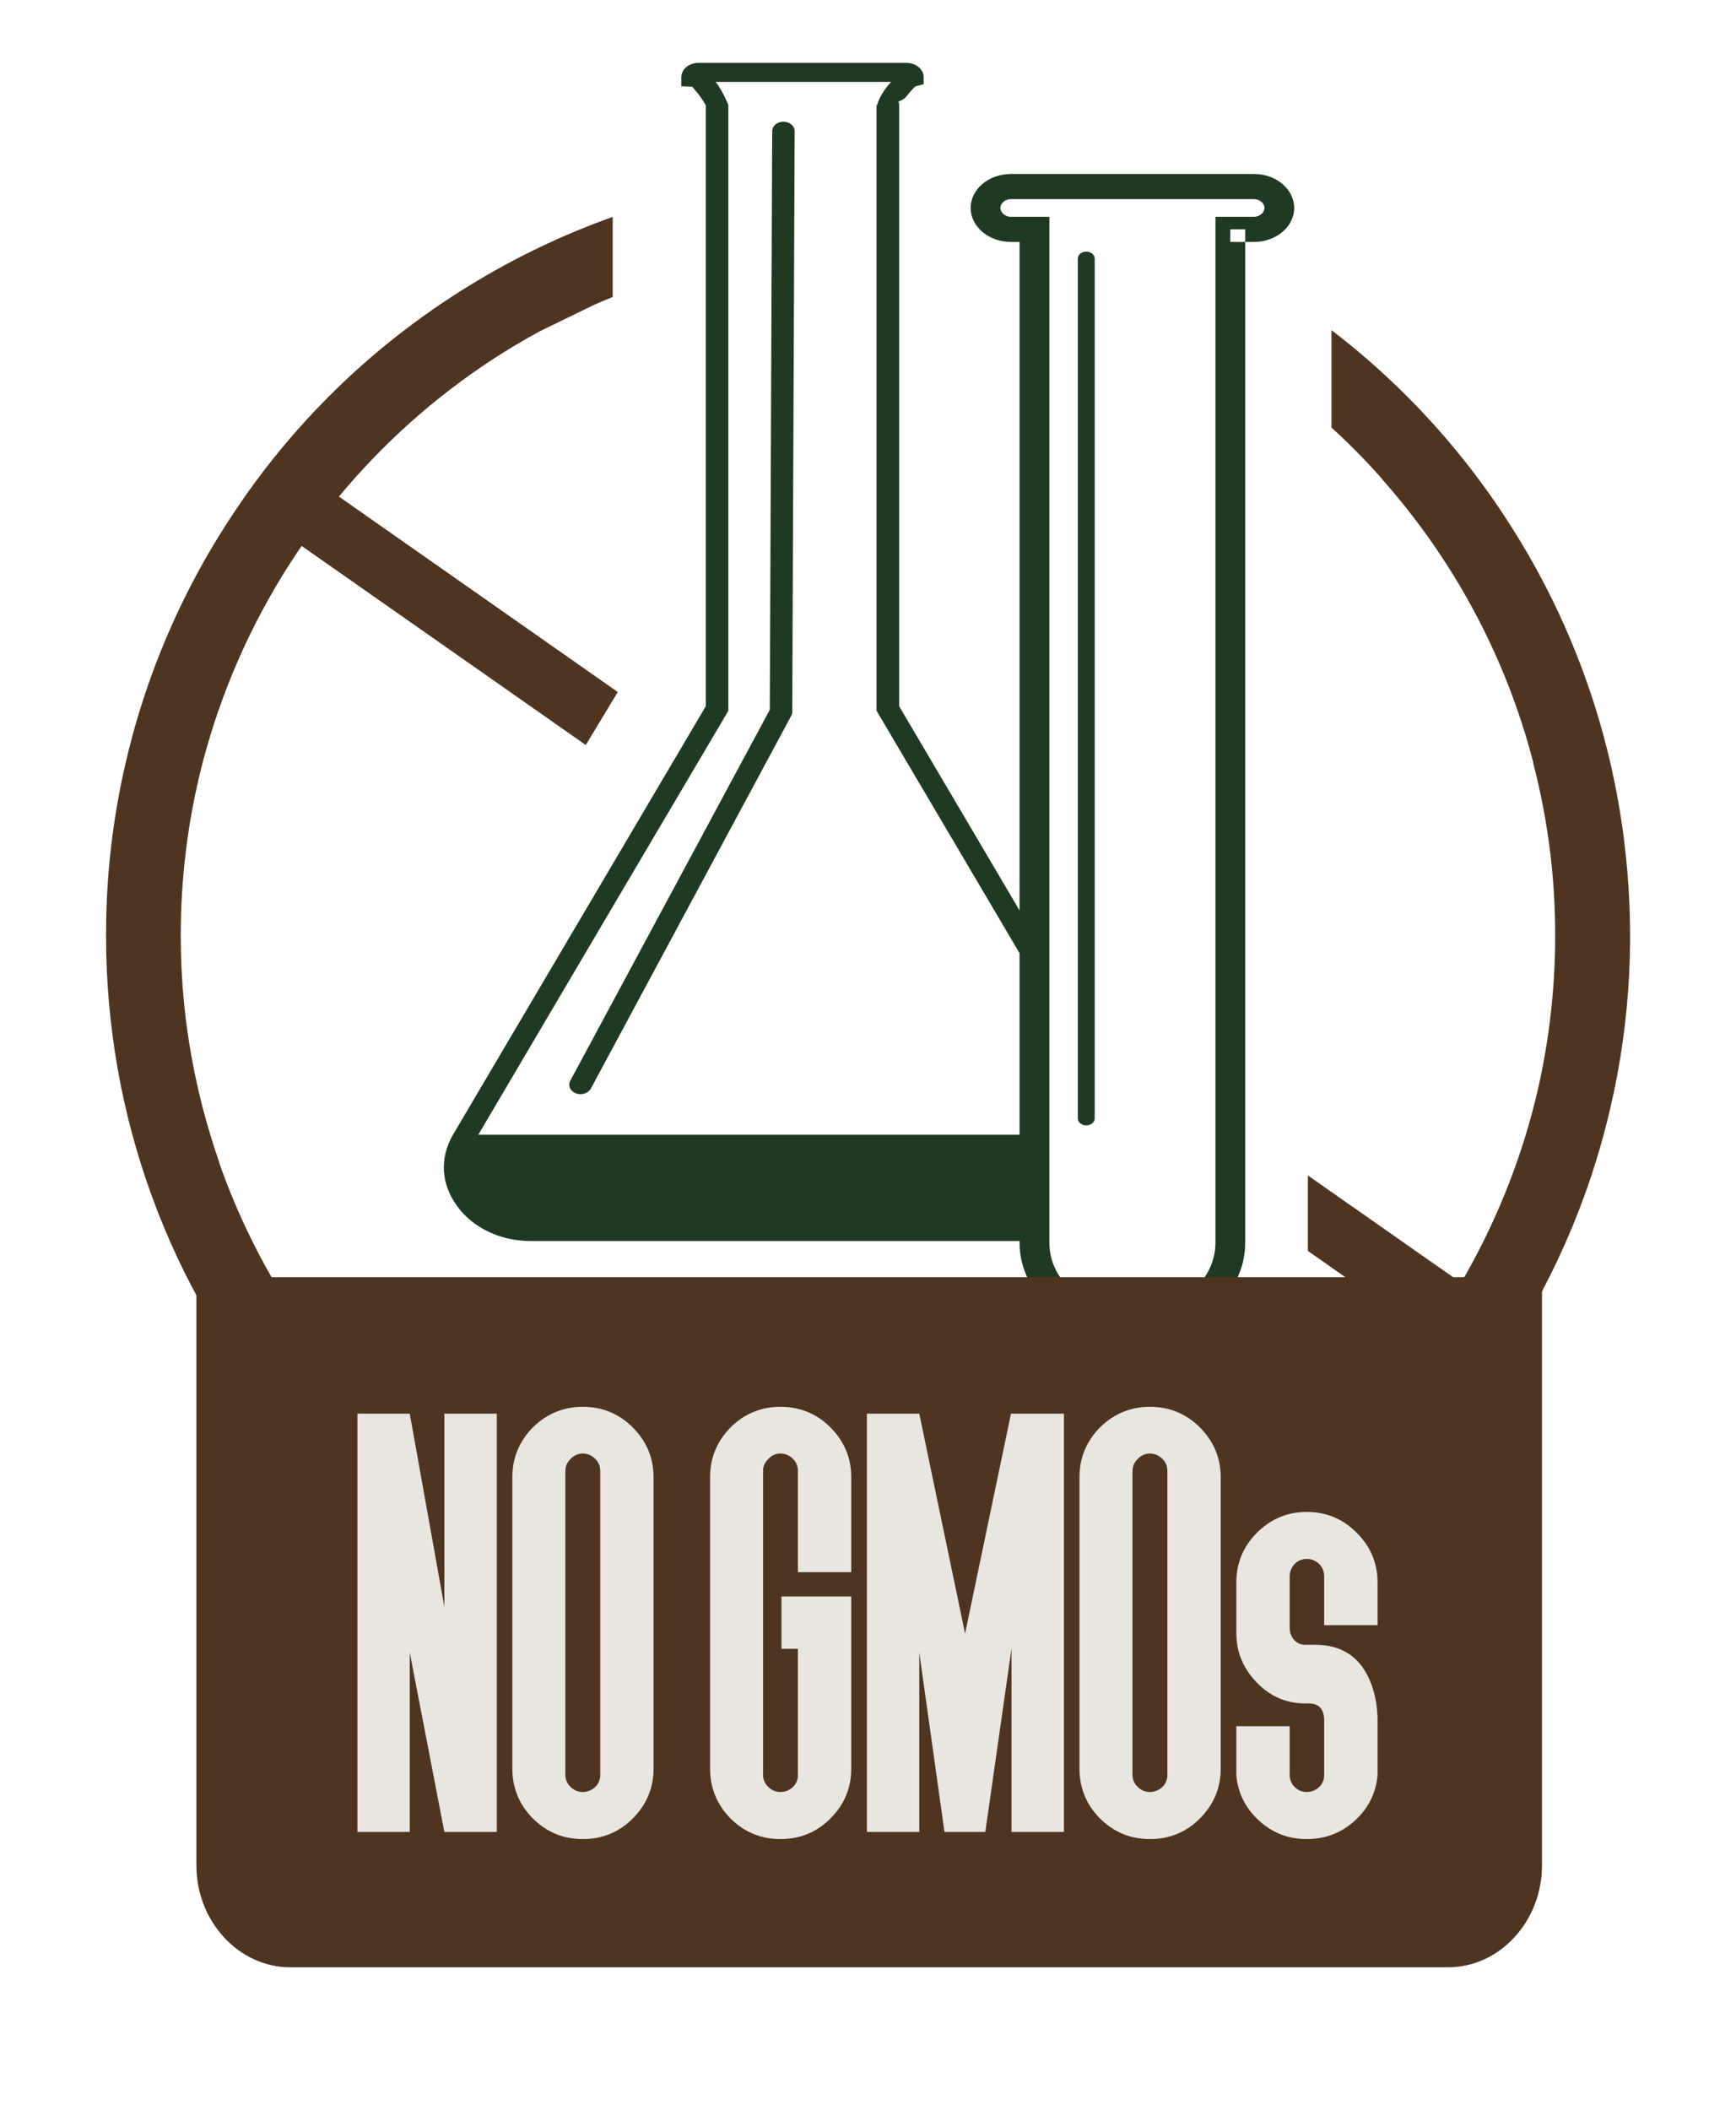 <?xml version="1.0" encoding="UTF-8"?>
<svg width="442px" height="537px" viewBox="0 0 442 537" version="1.1" xmlns="http://www.w3.org/2000/svg" xmlns:xlink="http://www.w3.org/1999/xlink">
    <!-- Generator: Sketch 42 (36781) - http://www.bohemiancoding.com/sketch -->
    <title>No GMOs</title>
    <desc>Created with Sketch.</desc>
    <defs></defs>
    <g id="Page-1" stroke="none" stroke-width="1" fill="none" fill-rule="evenodd">
        <g id="No-GMOs">
            <g transform="translate(27, 16)">
                <path d="M123.431,261.021 L174.449,166.152 C174.664,165.772 174.746,165.376 174.713,164.996 L175.324,17.391 C175.324,16.054 174.036,14.964 172.451,14.964 C170.882,14.964 169.61,16.054 169.61,17.391 L168.999,164.616 L118.195,259.022 C117.551,260.245 118.179,261.665 119.616,262.227 C121.069,262.772 122.77,262.227 123.431,261.021 L123.431,261.021 Z M232.586,299.817 L232.586,215.701 L230.026,211.34 L201.932,163.724 L201.932,10.389 L201.767,9.992 C201.618,9.629 202.807,9.711 203.699,8.621 C204.707,7.366 205.78,6.144 206.144,5.962 L208.175,5.417 L208.175,3.65 C208.175,2.643 207.68,1.734 206.887,1.074 C206.11,0.413 205.037,0 203.831,0 L150.798,0 C149.609,0 148.519,0.413 147.742,1.074 C146.95,1.734 146.471,2.643 146.471,3.65 L146.471,5.962 L149.229,6.061 C149.229,6.061 149.576,6.474 150.038,7.003 C151.475,8.638 152.565,10.521 152.697,10.769 L152.697,163.724 L88.384,272.681 C86.633,275.671 85.857,278.809 86.022,281.914 C86.203,285.035 87.326,288.107 89.391,290.932 C91.472,293.772 94.247,295.986 97.467,297.489 C100.705,299.025 104.371,299.817 108.318,299.817 L232.586,299.817 Z M247.417,49.846 L247.417,268.569 C247.417,269.56 248.375,270.386 249.564,270.386 C250.77,270.386 251.728,269.56 251.728,268.569 L251.728,49.846 C251.728,48.838 250.77,48.029 249.564,48.029 C248.375,48.029 247.417,48.838 247.417,49.846 L247.417,49.846 Z M232.586,272.764 L94.775,272.764 L129.723,213.504 L158.148,165.376 L158.445,164.864 L158.445,10.735 C158.428,10.636 157.074,7.284 155.224,4.839 L199.851,4.839 C199.554,5.186 199.256,5.533 198.976,5.88 C197.605,7.597 196.564,9.579 196.333,10.769 L196.168,10.769 L196.168,164.864 L196.482,165.376 L224.889,213.504 L232.586,226.568 L232.586,45.568 L230.389,45.568 C224.708,45.551 220.149,41.687 220.133,36.93 C220.149,32.14 224.708,28.276 230.389,28.276 L292.275,28.276 C297.924,28.276 302.499,32.14 302.515,36.93 C302.499,41.687 297.924,45.551 292.275,45.568 L286.247,45.568 L286.247,42.347 L282.465,42.347 L282.465,39.176 L292.275,39.176 C292.985,39.176 293.629,38.912 294.125,38.499 C294.637,38.07 294.934,37.525 294.934,36.93 C294.934,36.302 294.637,35.757 294.125,35.328 C293.629,34.915 292.985,34.684 292.275,34.667 L230.389,34.667 C229.646,34.684 229.002,34.915 228.523,35.328 C228.027,35.757 227.714,36.302 227.714,36.93 C227.714,37.525 228.027,38.07 228.523,38.499 C229.002,38.912 229.646,39.176 230.389,39.176 L240.183,39.176 L240.183,300.313 C240.183,305.202 242.545,309.628 246.393,312.882 C250.242,316.119 255.51,318.117 261.307,318.117 C267.121,318.117 272.39,316.119 276.238,312.882 C280.086,309.628 282.448,305.202 282.465,300.28 L282.465,42.347 L286.247,42.347 L286.247,45.568 L286.247,42.347 L290.045,42.347 L290.045,300.313 C290.029,313.641 277.13,324.509 261.307,324.509 C245.501,324.509 232.619,313.641 232.586,300.28 L232.586,272.764 L232.586,272.764 Z" id="Fill-15" fill="#1F3A22"></path>
                <path d="M23,309 L365.609,309 L365.609,458.651 C365.609,472.954 354.83,484.631 341.663,484.631 L46.932,484.631 C33.78,484.631 23,472.954 23,458.651 L23,309 Z" id="Fill-16" fill="#4F3520"></path>
                <path d="M130.289,160.1 L59.291,110.365 C70.447,96.928 83.571,85.187 98.221,75.585 C102.224,72.973 106.326,70.532 110.514,68.263 L124.674,61.38 C126.108,60.763 127.55,60.164 129,59.585 L129,39.199 C116.109,43.782 103.845,49.689 92.373,56.758 C69.401,70.853 49.141,89.873 33.354,113.247 C19.842,133.16 9.936,155.718 4.572,179.984 C1.764,192.617 0.272,205.366 0.04,218.048 C0.014,219.379 0,220.713 0,222.051 C0,268.744 16.504,311.583 44.091,344.922 L43.909,345.019 C60.402,365.17 81.234,382.316 105.926,394.897 C109.298,396.615 112.696,398.225 116.117,399.728 L116.098,399.755 C125.161,403.733 134.586,407.041 144.309,409.612 C168.808,416.128 193.892,417.628 218.223,414.544 C245.974,411.088 271.905,401.771 294.739,387.87 C317.992,373.775 338.506,354.656 354.469,331.101 C367.745,311.606 377.561,289.565 383.032,265.861 C388.278,243.311 389.332,220.359 386.529,198.037 C383.074,170.043 373.657,143.898 359.587,120.91 C347.351,100.832 331.361,82.809 312,68.012 L312,92.789 C316.591,96.978 320.927,101.385 324.999,105.986 C325,106.014 325,106.043 325.001,106.071 C343.031,126.417 356.391,150.986 363.405,178.117 C363.394,178.14 363.383,178.162 363.372,178.184 C365.428,186.107 366.933,194.178 367.866,202.337 C368.591,208.807 368.964,215.385 368.964,222.051 C368.964,236.624 367.18,250.783 363.819,264.321 C360.666,276.936 356.047,289.397 349.89,301.482 C348.336,304.531 346.705,307.515 345.001,310.433 L306,283.126 L306,302.331 L336.444,323.659 C324.548,340.313 309.804,354.793 292.922,366.388 C291.436,367.404 289.935,368.397 288.421,369.365 L258.547,313.184 C252.68,313.679 246.603,313.569 240.57,312.865 L274.785,377.252 C245.571,392.435 212.343,399.259 179.083,396.43 C179.064,396.414 179.045,396.399 179.026,396.384 C168.085,395.45 157.434,393.52 147.165,390.675 C141.439,389.079 135.751,387.178 130.122,384.964 C127.11,385.639 123.911,385.782 120.678,385.289 C111.881,383.913 104.879,378.155 101.509,370.584 C91.145,364.138 81.659,356.759 73.112,348.602 L73.111,348.534 C53.382,329.675 38.051,306.239 28.827,279.932 L28.862,279.865 C24.21,266.577 21.154,252.735 19.797,238.654 C19.282,233.189 19.019,227.65 19.019,222.051 C19.019,207.543 20.785,193.451 24.113,179.975 C27.265,167.287 31.898,154.755 38.086,142.61 C40.188,138.485 42.431,134.48 44.805,130.597 C46.405,127.994 48.07,125.436 49.8,122.926 L122.146,173.587 L130.289,160.1 Z" id="Combined-Shape" fill="#4F3520"></path>
                <path d="M305.712,368.745 C300.787,368.745 296.567,370.528 293.012,374.056 C289.525,377.544 287.781,381.804 287.781,386.769 L287.781,399.549 C287.781,404.102 289.312,408.083 292.387,411.517 C295.941,415.498 300.241,417.481 305.313,417.481 L306.205,417.481 C308.841,417.481 310.145,418.945 310.145,421.848 L310.145,435.652 C310.145,436.877 309.759,437.902 308.881,438.741 C307.989,439.58 306.937,440.019 305.712,440.019 C304.488,440.019 303.476,439.58 302.624,438.741 C301.799,437.902 301.359,436.877 301.359,435.652 L301.359,423.272 L287.781,423.272 L287.781,435.812 C288.207,440.378 290.15,444.186 293.585,447.327 C297.019,450.456 301.053,452 305.712,452 C310.425,452 314.485,450.456 317.933,447.327 C321.381,444.186 323.325,440.338 323.737,435.732 L323.737,420.982 C323.684,420.277 323.631,419.558 323.578,418.826 C323.325,416.403 322.792,414.18 321.993,412.169 C319.451,405.753 314.752,402.558 307.856,402.558 L305.313,402.558 C304.182,402.558 303.17,402.132 302.384,401.2 C301.719,400.361 301.359,399.363 301.359,398.191 L301.359,385.199 C301.359,383.961 301.799,382.909 302.624,381.99 C303.476,381.152 304.488,380.712 305.712,380.712 C306.937,380.712 307.989,381.152 308.881,381.99 C309.759,382.909 310.145,383.961 310.145,385.199 L310.145,397.566 L323.737,397.566 L323.737,386.769 C323.737,381.804 321.967,377.544 318.426,374.056 C314.938,370.528 310.705,368.745 305.712,368.745 L305.712,368.745 Z M265.775,342 C260.85,342 256.63,343.744 253.075,347.232 C249.574,350.786 247.844,355.006 247.844,359.932 L247.844,434.055 C247.844,438.994 249.574,443.214 253.075,446.768 C256.63,450.269 260.85,452 265.775,452 C270.768,452 275.001,450.269 278.489,446.768 C282.03,443.214 283.8,438.994 283.8,434.055 L283.8,359.932 C283.8,355.006 282.03,350.786 278.489,347.232 C275.001,343.744 270.768,342 265.775,342 L265.775,342 Z M261.342,358.348 C261.342,357.123 261.795,356.098 262.7,355.246 C263.526,354.354 264.564,353.888 265.775,353.888 C267,353.888 268.052,354.354 268.957,355.246 C269.836,356.098 270.222,357.123 270.222,358.348 L270.222,435.652 C270.222,436.877 269.836,437.902 268.957,438.741 C268.052,439.58 267,440.019 265.775,440.019 C264.564,440.019 263.526,439.58 262.7,438.741 C261.795,437.902 261.342,436.877 261.342,435.652 L261.342,358.348 Z M230.404,343.744 L218.716,399.709 L207.055,343.744 L193.716,343.744 L193.716,450.176 L207.055,450.176 L207.055,404.528 L213.471,450.176 L223.868,450.176 L230.538,403.503 L230.538,450.176 L243.89,450.176 L243.89,343.744 L230.404,343.744 Z M189.735,384.08 L189.735,359.932 C189.735,355.006 187.978,350.786 184.424,347.232 C180.936,343.744 176.702,342 171.71,342 C166.785,342 162.551,343.744 159.01,347.232 C155.522,350.786 153.792,355.006 153.792,359.932 L153.792,434.055 C153.792,438.994 155.522,443.214 159.01,446.768 C162.551,450.269 166.785,452 171.71,452 C176.702,452 180.936,450.269 184.424,446.768 C187.978,443.214 189.735,438.994 189.735,434.055 L189.735,390.257 L171.963,390.257 L171.963,403.583 L176.157,403.583 L176.157,435.652 C176.157,436.877 175.757,437.902 174.892,438.741 C174,439.58 172.948,440.019 171.71,440.019 C170.499,440.019 169.474,439.58 168.635,438.741 C167.743,437.902 167.277,436.877 167.277,435.652 L167.277,358.348 C167.277,357.123 167.743,356.098 168.635,355.246 C169.474,354.354 170.499,353.888 171.71,353.888 C172.948,353.888 174,354.354 174.892,355.246 C175.757,356.098 176.157,357.123 176.157,358.348 L176.157,384.08 L189.735,384.08 Z M121.376,342 C116.464,342 112.231,343.744 108.676,347.232 C105.188,350.786 103.445,355.006 103.445,359.932 L103.445,434.055 C103.445,438.994 105.188,443.214 108.676,446.768 C112.231,450.269 116.464,452 121.376,452 C126.368,452 130.602,450.269 134.09,446.768 C137.631,443.214 139.401,438.994 139.401,434.055 L139.401,359.932 C139.401,355.006 137.631,350.786 134.09,347.232 C130.602,343.744 126.368,342 121.376,342 L121.376,342 Z M116.943,358.348 C116.943,357.123 117.409,356.098 118.288,355.246 C119.14,354.354 120.165,353.888 121.376,353.888 C122.614,353.888 123.666,354.354 124.545,355.246 C125.423,356.098 125.823,357.123 125.823,358.348 L125.823,435.652 C125.823,436.877 125.423,437.902 124.545,438.741 C123.666,439.58 122.614,440.019 121.376,440.019 C120.165,440.019 119.14,439.58 118.288,438.741 C117.409,437.902 116.943,436.877 116.943,435.652 L116.943,358.348 Z M86.138,343.744 L86.138,392.893 L77.326,343.744 L64,343.744 L64,450.176 L77.326,450.176 L77.326,404.528 L86.138,450.176 L99.491,450.176 L99.491,343.744 L86.138,343.744 L86.138,343.744 Z" id="Fill-17" fill="#E9E6E0"></path>
            </g>
        </g>
    </g>
</svg>